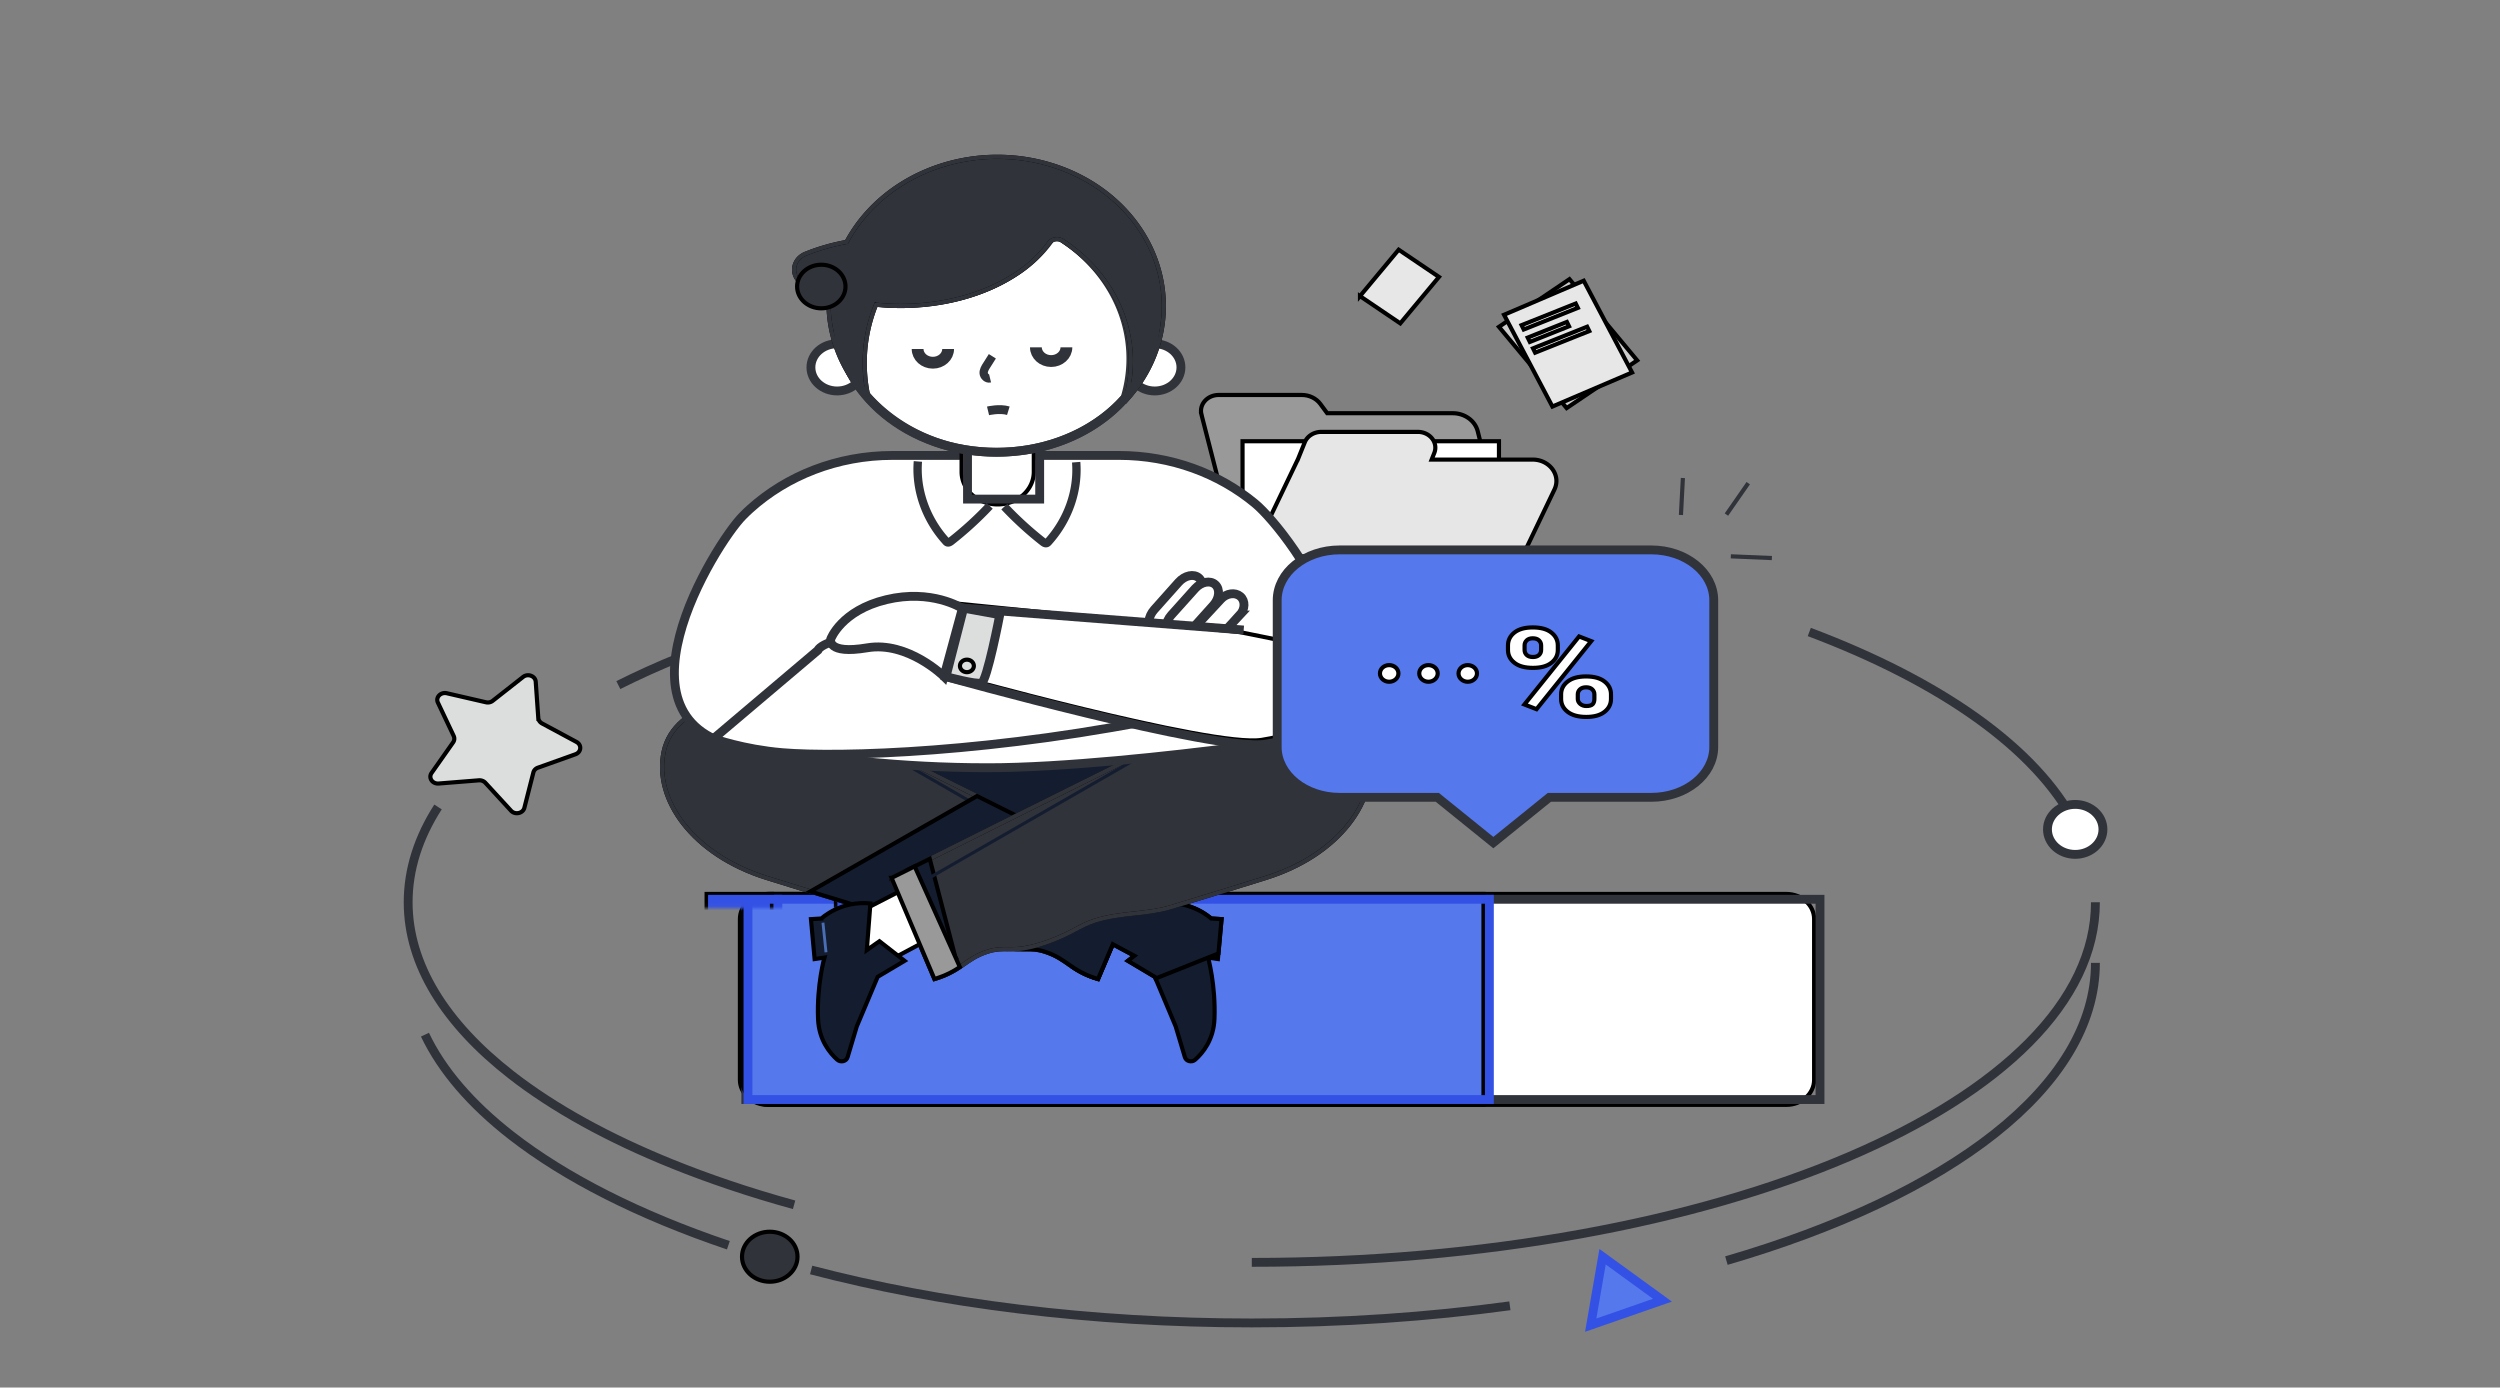 <svg width="600" height="333" xmlns="http://www.w3.org/2000/svg" fill="none">
 <rect width="100%" height="100%" fill="#808080" stroke="none"/>
 <g id="Layer_1">
  <title>Layer 1</title>
  <g stroke="null">
   <path stroke="#31333A" stroke-width="2.126" d="m302.71,146.777l-71.144,0l-4.235,16.435s64.871,18.127 76.711,16.207c11.84,-1.919 15.382,-5.338 17.047,-10.881c1.651,-5.554 0,-13.016 0,-13.016"/>
   <path stroke="null" fill="#fff" d="m184.24,265.164l244.49,0c3.676,0 6.659,-2.687 6.659,-5.998l0,-38.617c0,-3.311 -2.983,-5.998 -6.659,-5.998l-244.49,0c-3.676,0 -6.659,2.687 -6.659,5.998l0,38.617c0,3.311 2.983,5.998 6.659,5.998z" clip-rule="evenodd" fill-rule="evenodd"/>
   <path stroke="#31333A" stroke-width="2.126" d="m436.803,215.827l-257.805,0l0,48.064l257.805,0l0,-48.064z"/>
   <path stroke="null" fill="#5578EC" d="m184.758,265.164l171.281,0l0,-50.613l-171.281,0c-3.676,0 -6.659,2.687 -6.659,5.998l0,38.617c0,3.311 2.983,5.998 6.659,5.998z" clip-rule="evenodd" fill-rule="evenodd"/>
   <path stroke="#3351E5" stroke-width="2.126" d="m357.451,215.827l-177.938,0l0,48.064l177.938,0l0,-48.064z"/>
   <path stroke="null" fill="#999" d="m288.346,99.472c-0.613,-2.399 1.412,-4.679 4.129,-4.679l19.963,0c1.771,0 3.436,0.804 4.422,2.123l1.665,2.255l30.138,0c2.863,0 5.354,1.799 5.993,4.331l6.952,27.88c0.839,3.383 -2.024,6.598 -5.873,6.598l-57.52,0l-9.869,-38.509z" clip-rule="evenodd" fill-rule="evenodd"/>
   <path stroke="null" fill="#fff" d="m298.208,137.639l61.542,0l0,-31.743l-61.542,0l0,31.743z" clip-rule="evenodd" fill-rule="evenodd"/>
   <path stroke="null" fill="#E6E6E6" d="m313.152,106.137a4.215,3.797 0 0 1 3.942,-2.483l23.186,0c2.917,0 4.941,2.603 3.942,5.075l-0.626,1.572l24.225,0c4.102,0 6.872,3.779 5.247,7.174l-8.337,17.407a5.695,5.13 0 0 1 -5.234,3.095l-61.289,0l13.251,-27.676l0.013,0l1.678,-4.163z" clip-rule="evenodd" fill-rule="evenodd"/>
   <path stroke="null" fill="#31333A" d="m184.743,295.615c-3.676,0 -6.659,2.687 -6.659,5.998s2.983,5.998 6.659,5.998s6.659,-2.687 6.659,-5.998s-2.983,-5.998 -6.659,-5.998z" clip-rule="evenodd" fill-rule="evenodd"/>
   <path stroke="#31333A" d="m403.892,114.722l-0.466,8.877m21.825,10.337l-9.855,-0.42m4.182,-17.555l-5.234,7.534"/>
   <path stroke="null" fill="#DCDDDD" d="m129.19,172.293c0.04,0.54 0.373,1.032 0.879,1.32l8.297,4.463c1.305,0.708 1.145,2.447 -0.266,2.951l-8.99,3.215c-0.559,0.192 -0.972,0.636 -1.105,1.164l-2.158,8.482c-0.346,1.332 -2.237,1.74 -3.196,0.684l-6.166,-6.706a1.825,1.644 0 0 0 -1.572,-0.588l-9.629,0.768c-1.518,0.12 -2.517,-1.368 -1.705,-2.531l5.167,-7.342c0.333,-0.468 0.373,-1.032 0.146,-1.536l-3.796,-8.014c-0.599,-1.248 0.666,-2.579 2.144,-2.243l9.362,2.159c0.586,0.144 1.199,0.012 1.651,-0.348l7.285,-5.722c1.145,-0.9 2.943,-0.228 3.036,1.14l0.613,8.685z" clip-rule="evenodd" fill-rule="evenodd"/>
   <path stroke="null" fill="#CCC" d="m375.995,97.939l16.924,-11.444l-16.246,-19.494l-16.924,11.442l16.246,19.496z" clip-rule="evenodd" fill-rule="evenodd"/>
   <path stroke="null" fill="#E7E7E7" d="m372.576,97.569l19.118,-8.173l-11.604,-22.023l-19.118,8.173l11.604,22.023zm-46.178,-26.503l9.671,6.541l9.283,-11.139l-9.67,-6.539l-9.284,11.138z" clip-rule="evenodd" fill-rule="evenodd"/>
   <path stroke="null" fill="#5578EC" d="m384.619,301.613l14.37,10.437l-17.22,5.986l2.85,-16.423z" clip-rule="evenodd" fill-rule="evenodd"/>
   <path stroke="#3351E5" stroke-width="2.126" d="m398.989,312.05l-14.37,-10.437l-2.85,16.423l17.22,-5.986z"/>
   <path stroke="#31333A" stroke-width="2.126" d="m434.231,151.675c31.537,11.865 54.35,27.844 63.819,45.971m-349.652,-33.224c37.144,-18.655 92.506,-30.483 154.328,-30.483c34.613,0 67.202,3.707 95.689,10.245m-207.832,144.966c-5.447,-1.5 -10.708,-3.107 -15.768,-4.823c-4.648,-1.572 -9.123,-3.227 -13.411,-4.955c-15.395,-6.214 -28.5,-13.436 -38.742,-21.426c-15.755,-12.296 -24.705,-26.404 -24.705,-41.4c0,-7.918 2.49,-15.596 7.165,-22.877m397.778,22.874c0,47.734 -90.641,86.423 -202.472,86.423m-125.621,-4.105c-21.269,-7.186 -39.061,-16.159 -52.153,-26.38c-9.549,-7.45 -16.594,-15.584 -20.669,-24.161m260.385,65.073c-19.524,2.663 -40.34,4.115 -61.941,4.115c-38.755,0 -74.98,-4.655 -105.757,-12.716"/>
   <path stroke="#31333A" stroke-width="2.126" d="m502.901,231.082c0,29.703 -35.106,55.904 -88.564,71.463"/>
   <path stroke="null" fill="#fff" d="m498.05,193.056c-3.676,0 -6.659,2.687 -6.659,5.998s2.983,5.998 6.659,5.998s6.659,-2.687 6.659,-5.998s-2.983,-5.998 -6.659,-5.998z" clip-rule="evenodd" fill-rule="evenodd"/>
   <path stroke="#31333A" stroke-width="2.126" d="m498.05,193.056c-3.676,0 -6.659,2.687 -6.659,5.998s2.983,5.998 6.659,5.998s6.659,-2.687 6.659,-5.998s-2.983,-5.998 -6.659,-5.998z"/>
   <mask stroke="null" height="43" width="135" y="175" x="107" maskUnits="userSpaceOnUse" id="svg_108">
    <path stroke="null" fill="#fff" d="m112.467,217.669l128.61,0l0,-42.19l-128.61,0c-2.76,0 -5,2.24 -5,5l0,32.19c0,2.76 2.24,5 5,5z"/>
   </mask>
   <g stroke="null" mask="url(#svg_108)">
    <path stroke="null" fill="#5578EC" d="m340.349,227.387l15.688,0l0,-12.836l-15.688,0l0,12.836z" clip-rule="evenodd" fill-rule="evenodd"/>
    <path stroke="#3351E5" stroke-width="2.126" d="m357.452,215.827l-15.687,0l0,10.287l15.687,0l0,-10.287z"/>
    <path stroke="null" fill="#5578EC" d="m324.887,240.041l15.688,0l0,-12.836l-15.688,0l0,12.836z" clip-rule="evenodd" fill-rule="evenodd"/>
    <path stroke="#3351E5" stroke-width="2.126" d="m341.99,228.48l-15.687,0l0,10.286l15.687,0l0,-10.286z"/>
    <path stroke="null" fill="#5578EC" d="m309.424,252.695l15.688,0l0,-12.836l-15.688,0l0,12.836z" clip-rule="evenodd" fill-rule="evenodd"/>
    <path stroke="#3351E5" stroke-width="2.126" d="m326.525,241.134l-15.686,0l0,10.286l15.686,0l0,-10.286z"/>
    <path stroke="null" fill="#5578EC" d="m340.349,252.695l15.688,0l0,-12.836l-15.688,0l0,12.836z" clip-rule="evenodd" fill-rule="evenodd"/>
    <path stroke="#3351E5" stroke-width="2.126" d="m357.452,241.134l-15.687,0l0,10.286l15.687,0l0,-10.286z"/>
    <path stroke="null" fill="#5578EC" d="m293.962,265.349l15.688,0l0,-12.836l-15.688,0l0,12.836z" clip-rule="evenodd" fill-rule="evenodd"/>
    <path stroke="#3351E5" stroke-width="2.126" d="m311.063,253.788l-15.687,0l0,10.286l15.687,0l0,-10.286z"/>
    <path stroke="null" fill="#3351E5" d="m324.775,227.387l15.688,0l0,-12.836l-15.688,0l0,12.836z" clip-rule="evenodd" fill-rule="evenodd"/>
    <path stroke="#3351E5" stroke-width="2.126" d="m341.877,215.827l-15.687,0l0,10.287l15.687,0l0,-10.287z"/>
    <path stroke="null" fill="#3351E5" d="m309.312,240.041l15.688,0l0,-12.836l-15.688,0l0,12.836z" clip-rule="evenodd" fill-rule="evenodd"/>
    <path stroke="#3351E5" stroke-width="2.126" d="m326.414,228.48l-15.686,0l0,10.286l15.686,0l0,-10.286z"/>
    <path stroke="null" fill="#3351E5" d="m293.85,252.695l15.688,0l0,-12.836l-15.688,0l0,12.836z" clip-rule="evenodd" fill-rule="evenodd"/>
    <path stroke="#3351E5" stroke-width="2.126" d="m310.952,241.134l-15.687,0l0,10.286l15.687,0l0,-10.286z"/>
    <path stroke="null" fill="#3351E5" d="m278.388,265.349l15.688,0l0,-12.836l-15.688,0l0,12.836z" clip-rule="evenodd" fill-rule="evenodd"/>
    <path stroke="#3351E5" stroke-width="2.126" d="m295.489,253.788l-15.687,0l0,10.286l15.687,0l0,-10.286z"/>
    <path stroke="null" fill="#3351E5" d="m293.738,227.387l15.688,0l0,-12.836l-15.688,0l0,12.836z" clip-rule="evenodd" fill-rule="evenodd"/>
    <path stroke="#3351E5" stroke-width="2.126" d="m310.84,215.827l-15.687,0l0,10.287l15.687,0l0,-10.287z"/>
    <path stroke="null" fill="#3351E5" d="m278.275,240.041l15.688,0l0,-12.836l-15.688,0l0,12.836z" clip-rule="evenodd" fill-rule="evenodd"/>
    <path stroke="#3351E5" stroke-width="2.126" d="m295.378,228.48l-15.687,0l0,10.286l15.687,0l0,-10.286z"/>
    <path stroke="null" fill="#3351E5" d="m262.811,252.695l15.688,0l0,-12.836l-15.688,0l0,12.836z" clip-rule="evenodd" fill-rule="evenodd"/>
    <path stroke="#3351E5" stroke-width="2.126" d="m279.914,241.134l-15.686,0l0,10.286l15.686,0l0,-10.286z"/>
    <path stroke="null" fill="#3351E5" d="m247.349,265.349l15.688,0l0,-12.836l-15.688,0l0,12.836z" clip-rule="evenodd" fill-rule="evenodd"/>
    <path stroke="#3351E5" stroke-width="2.126" d="m264.452,253.788l-15.687,0l0,10.286l15.687,0l0,-10.286z"/>
    <path stroke="null" fill="#3351E5" d="m262.699,227.387l15.688,0l0,-12.836l-15.688,0l0,12.836z" clip-rule="evenodd" fill-rule="evenodd"/>
    <path stroke="#3351E5" stroke-width="2.126" d="m279.802,215.827l-15.686,0l0,10.287l15.686,0l0,-10.287z"/>
    <path stroke="null" fill="#3351E5" d="m247.237,240.041l15.688,0l0,-12.836l-15.688,0l0,12.836z" clip-rule="evenodd" fill-rule="evenodd"/>
    <path stroke="#3351E5" stroke-width="2.126" d="m264.34,228.48l-15.687,0l0,10.286l15.687,0l0,-10.286z"/>
    <path stroke="null" fill="#3351E5" d="m231.775,252.695l15.688,0l0,-12.836l-15.688,0l0,12.836z" clip-rule="evenodd" fill-rule="evenodd"/>
    <path stroke="#3351E5" stroke-width="2.126" d="m248.877,241.134l-15.687,0l0,10.286l15.687,0l0,-10.286z"/>
    <path stroke="null" fill="#3351E5" d="m216.312,265.349l15.688,0l0,-12.836l-15.688,0l0,12.836z" clip-rule="evenodd" fill-rule="evenodd"/>
    <path stroke="#3351E5" stroke-width="2.126" d="m233.413,253.788l-15.686,0l0,10.286l15.686,0l0,-10.286z"/>
    <path stroke="null" fill="#3351E5" d="m231.663,227.387l15.688,0l0,-12.836l-15.688,0l0,12.836z" clip-rule="evenodd" fill-rule="evenodd"/>
    <path stroke="#3351E5" stroke-width="2.126" d="m248.765,215.827l-15.687,0l0,10.287l15.687,0l0,-10.287z"/>
    <path stroke="null" fill="#3351E5" d="m216.2,240.041l15.688,0l0,-12.836l-15.688,0l0,12.836z" clip-rule="evenodd" fill-rule="evenodd"/>
    <path stroke="#3351E5" stroke-width="2.126" d="m233.302,228.48l-15.686,0l0,10.286l15.686,0l0,-10.286z"/>
    <path stroke="null" fill="#3351E5" d="m200.738,252.695l15.688,0l0,-12.836l-15.688,0l0,12.836z" clip-rule="evenodd" fill-rule="evenodd"/>
    <path stroke="#3351E5" stroke-width="2.126" d="m217.84,241.134l-15.687,0l0,10.286l15.687,0l0,-10.286z"/>
    <path stroke="null" fill="#3351E5" d="m185.273,265.349l15.688,0l0,-12.836l-15.688,0l0,12.836z" clip-rule="evenodd" fill-rule="evenodd"/>
    <path stroke="#3351E5" stroke-width="2.126" d="m202.377,253.788l-15.687,0l0,10.286l15.687,0l0,-10.286z"/>
    <path stroke="null" fill="#3351E5" d="m200.625,227.387l15.688,0l0,-12.836l-15.688,0l0,12.836z" clip-rule="evenodd" fill-rule="evenodd"/>
    <path stroke="#3351E5" stroke-width="2.126" d="m217.728,215.827l-15.687,0l0,10.287l15.687,0l0,-10.287z"/>
    <path stroke="null" fill="#3351E5" d="m185.163,240.041l15.688,0l0,-12.836l-15.688,0l0,12.836z" clip-rule="evenodd" fill-rule="evenodd"/>
    <path stroke="#3351E5" stroke-width="2.126" d="m202.266,228.48l-15.687,0l0,10.286l15.687,0l0,-10.286z"/>
    <path stroke="null" fill="#3351E5" d="m169.699,252.695l15.688,0l0,-12.836l-15.688,0l0,12.836z" clip-rule="evenodd" fill-rule="evenodd"/>
    <path stroke="#3351E5" stroke-width="2.126" d="m186.802,241.134l-15.686,0l0,10.286l15.686,0l0,-10.286z"/>
    <path stroke="null" fill="#3351E5" d="m308.247,265.349l15.688,0l0,-12.836l-15.688,0l0,12.836z" clip-rule="evenodd" fill-rule="evenodd"/>
    <path stroke="#3351E5" stroke-width="2.126" d="m325.351,253.788l-15.687,0l0,10.286l15.687,0l0,-10.286z"/>
    <path stroke="null" fill="#3351E5" d="m169.588,227.387l15.688,0l0,-12.836l-15.688,0l0,12.836z" clip-rule="evenodd" fill-rule="evenodd"/>
    <path stroke="#3351E5" stroke-width="2.126" d="m186.69,215.827l-15.686,0l0,10.287l15.686,0l0,-10.287z"/>
    <path stroke="null" fill="#3351E5" d="m340.349,265.165l15.688,0l0,-12.836l-15.688,0l0,12.836z" clip-rule="evenodd" fill-rule="evenodd"/>
    <path stroke="#3351E5" stroke-width="2.126" d="m357.452,253.604l-15.687,0l0,10.287l15.687,0l0,-10.287z"/>
    <path stroke="null" fill="#3351E5" d="m340.349,240.224l15.688,0l0,-12.836l-15.688,0l0,12.836z" clip-rule="evenodd" fill-rule="evenodd"/>
    <path stroke="#3351E5" stroke-width="2.126" d="m357.452,228.663l-15.687,0l0,10.287l15.687,0l0,-10.287z"/>
    <path stroke="null" fill="#3351E5" d="m324.887,252.695l15.688,0l0,-12.836l-15.688,0l0,12.836z" clip-rule="evenodd" fill-rule="evenodd"/>
    <path stroke="#3351E5" stroke-width="2.126" d="m341.99,241.134l-15.687,0l0,10.286l15.687,0l0,-10.286z"/>
   </g>
   <path stroke="null" fill="#141D30" d="m313.279,168.633l-69.386,39.289l-69.373,-39.289l69.373,-12.56l69.386,12.56z" clip-rule="evenodd" fill-rule="evenodd"/>
   <path stroke="null" fill="#fff" d="m280.458,233.78l-16.594,-8.889l5.98,-12.021l13.105,6.73l-2.49,14.18z" clip-rule="evenodd" fill-rule="evenodd"/>
   <path stroke="null" fill="#141D30" d="m284.384,253.752l-2.211,-7.39l-5.008,-11.925l-6.459,-3.839l6.033,-4.703l3.023,2.135l-0.852,-11.205c7.165,-0.732 11.746,3.611 11.746,3.611l2.517,0.156l-0.879,9.573l-2.357,-0.348s1.851,6.586 1.532,14.72c-0.2,5.015 -2.783,8.17 -4.635,9.801c-0.799,0.708 -2.158,0.384 -2.45,-0.588z" clip-rule="evenodd" fill-rule="evenodd"/>
   <path stroke="null" fill="#31333A" d="m224.982,220.942c-6.366,-1.991 -12.292,-1.416 -18.179,-3.215c-9.948,-3.035 -18.499,-5.662 -22.84,-7.03c-17.646,-5.53 -27.168,-18.751 -24.678,-30.351c2.49,-11.601 20.15,-16.339 36.904,-8.242c16.741,8.098 77.63,38.593 77.63,38.593l-10.295,24.269c-6.646,-2.015 -7.325,-4.775 -12.652,-6.526c-1.976,-0.655 -3.325,-0.641 -4.85,-0.625c-1.857,0.019 -3.971,0.041 -7.788,-1.138c-6.965,-2.135 -9.229,-4.475 -13.251,-5.734z" clip-rule="evenodd" fill-rule="evenodd"/>
   <path stroke="#31333A" d="m206.803,217.727c5.886,1.799 11.813,1.224 18.179,3.215c4.022,1.26 6.286,3.599 13.251,5.734c6.952,2.147 8.257,0.312 12.639,1.763c5.327,1.752 6.006,4.511 12.652,6.526l10.295,-24.269s-60.889,-30.495 -77.63,-38.593c-16.754,-8.098 -34.413,-3.359 -36.904,8.242c-2.49,11.601 7.032,24.821 24.678,30.351c4.342,1.368 12.892,3.995 22.84,7.03z"/>
   <path stroke="null" fill="#141D30" d="m264.668,206.118c1.971,0.984 3.689,1.847 5.087,2.543l-11.214,20.946l6.126,-23.489z" clip-rule="evenodd" fill-rule="evenodd"/>
   <path stroke="#141D30" stroke-width="0.763" d="m206.092,176.956l63.659,36.601"/>
   <path stroke="#496EB5" stroke-width="0.688" d="m289.552,228.546l0.732,-7.102"/>
   <path stroke="null" fill="#496EB5" d="m268.278,207.924l5.54,2.771l-10.295,24.269c-2.85,-0.864 -4.608,-1.871 -6.1,-2.867l10.854,-24.173z" clip-rule="evenodd" fill-rule="evenodd"/>
   <path stroke="null" fill="#141D30" d="m263.523,234.967c-6.646,-2.015 -7.325,-4.775 -12.652,-6.526c-1.976,-0.655 -3.327,-0.641 -4.852,-0.625c-1.855,0.018 -3.97,0.04 -7.787,-1.138c-6.965,-2.135 -9.229,-4.487 -13.251,-5.734c-6.353,-1.991 -12.279,-1.416 -18.179,-3.215c-4.475,-1.368 -8.67,-2.651 -12.319,-3.779l40.007,-22.901c19.91,9.921 39.328,19.65 39.328,19.65l-1.465,3.455l6.606,3.395l-0.053,-0.72c7.178,-0.732 11.76,3.611 11.76,3.611l2.504,0.156l-0.746,8.242l-2.477,0.984l-0.013,0l-12.599,5.027l-0.173,-0.408l-6.459,-3.839l1.558,-1.212l-5.194,-2.783l-3.543,8.362z" clip-rule="evenodd" fill-rule="evenodd"/>
   <path stroke="null" fill="#31333A" d="m213.977,210.697s60.889,-30.495 77.63,-38.593c16.754,-8.098 34.413,-3.359 36.904,8.242c2.49,11.601 -7.032,24.821 -24.678,30.351c-4.342,1.368 -12.892,3.995 -22.84,7.03c-5.886,1.799 -11.813,1.224 -18.179,3.215c-4.009,1.26 -6.286,3.599 -13.238,5.734c-3.824,1.179 -5.942,1.158 -7.8,1.138c-1.525,-0.016 -2.875,-0.03 -4.852,0.625c-5.314,1.752 -6.006,4.511 -12.652,6.526l-10.295,-24.269z" clip-rule="evenodd" fill-rule="evenodd"/>
   <path stroke="#31333A" d="m291.607,172.104c-16.741,8.098 -77.63,38.593 -77.63,38.593l10.295,24.269c6.646,-2.015 7.338,-4.775 12.652,-6.526c4.382,-1.452 5.687,0.384 12.652,-1.763c6.952,-2.135 9.229,-4.475 13.238,-5.734c6.366,-1.991 12.292,-1.416 18.179,-3.215c9.948,-3.035 18.499,-5.662 22.84,-7.03c17.646,-5.53 27.168,-18.751 24.678,-30.351c-2.49,-11.601 -20.15,-16.339 -36.904,-8.242z"/>
   <path stroke="null" fill="#141D30" d="m229.26,229.607l-11.214,-20.946c1.398,-0.696 3.116,-1.56 5.087,-2.543l6.126,23.489z" clip-rule="evenodd" fill-rule="evenodd"/>
   <path stroke="#141D30" stroke-width="0.763" d="m218.046,213.557l63.659,-36.601"/>
   <path stroke="null" fill="#fff" d="m223.931,224.89l-16.594,8.889l-2.49,-14.18l13.105,-6.73l5.98,12.021z" clip-rule="evenodd" fill-rule="evenodd"/>
   <path stroke="null" fill="#141D30" d="m197.136,220.437s4.581,-4.343 11.76,-3.611l-0.866,11.205l3.036,-2.135l6.033,4.703l-6.459,3.839l-5.021,11.925l-2.211,7.39c-0.293,0.972 -1.638,1.296 -2.45,0.588c-1.838,-1.632 -4.422,-4.787 -4.621,-9.801c-0.333,-8.134 1.532,-14.72 1.532,-14.72l-2.357,0.348l-0.879,-9.573l2.504,-0.156z" clip-rule="evenodd" fill-rule="evenodd"/>
   <path stroke="#496EB5" stroke-width="0.688" d="m197.51,221.444l0.732,7.102"/>
   <path stroke="null" fill="#999" d="m213.977,210.695l5.54,-2.771l10.854,24.173c-1.492,0.996 -3.25,2.003 -6.1,2.867l-10.295,-24.269z" clip-rule="evenodd" fill-rule="evenodd"/>
   <path stroke="null" fill="#fff" d="m297.33,179.29c-15.995,2.075 -42.324,4.967 -60.25,4.967c-21.202,0 -38.063,-2.279 -56.561,-4.487c-36.997,-4.451 -8.657,-49.546 -2.264,-55.94c0.573,-0.588 1.172,-1.164 1.798,-1.728c8.776,-7.894 20.856,-12.8 34.174,-12.8l54.31,0c12.559,0 24.025,4.367 32.655,11.517c8.483,6.994 42.444,52.485 -3.862,58.471z" clip-rule="evenodd" fill-rule="evenodd"/>
   <path stroke="#31333A" stroke-width="2.126" d="m237.08,184.257c17.926,0 44.255,-2.891 60.25,-4.967c46.306,-5.986 12.346,-51.477 3.862,-58.471c-8.63,-7.15 -20.097,-11.517 -32.655,-11.517l-54.31,0c-13.318,0 -25.397,4.907 -34.174,12.8c-0.626,0.564 -1.225,1.14 -1.798,1.728c-6.393,6.394 -34.733,51.489 2.264,55.94c18.499,2.207 35.359,4.487 56.561,4.487z"/>
   <path stroke="null" fill="#fff" d="m239.442,121.058a8.659,7.8 0 0 0 8.67,-7.798l0,-12.74a8.659,7.8 0 0 0 -8.67,-7.798a8.657,7.798 0 0 0 -8.657,7.798l0,12.74a8.657,7.798 0 0 0 8.657,7.798z" clip-rule="evenodd" fill-rule="evenodd"/>
   <path stroke="#31333A" stroke-width="2.126" d="m249.524,93.996l-17.321,0l0,25.788l17.321,0l0,-25.788z"/>
   <path stroke="#31333A" stroke-width="2" d="m237.526,121.401a87.285,78.625 0 0 1 -9.283,8.482c-0.24,0.18 -0.546,0.384 -0.852,0.288c-0.146,-0.048 -0.266,-0.168 -0.36,-0.288c-4.808,-5.302 -7.272,-12.296 -6.739,-19.134m20.756,10.83a87.232,78.577 0 0 0 9.283,8.482c0.24,0.18 0.546,0.384 0.852,0.288c0.16,-0.048 0.266,-0.168 0.373,-0.276c4.808,-5.314 7.258,-12.308 6.726,-19.146"/>
   <path stroke="null" fill="#fff" d="m277.14,82.508c-3.476,0 -6.286,2.531 -6.286,5.662s2.81,5.662 6.286,5.662s6.286,-2.531 6.286,-5.662s-2.81,-5.662 -6.286,-5.662z" clip-rule="evenodd" fill-rule="evenodd"/>
   <path stroke="#31333A" stroke-width="2.126" d="m277.14,82.508c-3.476,0 -6.286,2.531 -6.286,5.662s2.81,5.662 6.286,5.662s6.286,-2.531 6.286,-5.662s-2.81,-5.662 -6.286,-5.662z"/>
   <path stroke="null" fill="#fff" d="m200.907,82.508c-3.476,0 -6.286,2.531 -6.286,5.662s2.81,5.662 6.286,5.662s6.286,-2.531 6.286,-5.662s-2.81,-5.662 -6.286,-5.662z" clip-rule="evenodd" fill-rule="evenodd"/>
   <path stroke="#31333A" stroke-width="2.126" d="m200.907,82.508c-3.476,0 -6.286,2.531 -6.286,5.662s2.81,5.662 6.286,5.662s6.286,-2.531 6.286,-5.662s-2.81,-5.662 -6.286,-5.662z"/>
   <path stroke="null" fill="#fff" d="m252.294,56.976c0.013,-0.024 0.027,-0.036 0.04,-0.072c0.4,-0.516 1.199,-0.648 1.785,-0.288a39.603,35.674 0 0 1 15.888,38.893c-6.912,7.894 -18.152,13.028 -30.831,13.028a41.501,37.384 0 0 1 -11.227,-1.392a0.25,0.226 0 0 0 -0.107,-0.024a39.97,36.004 0 0 1 -21.029,-13.484c-0.067,-0.084 -0.133,-0.18 -0.2,-0.264c-3.503,-4.763 -5.514,-10.353 -5.514,-16.327c0,-2.063 0.24,-4.091 0.706,-6.046c4.648,1.212 9.482,1.823 14.33,1.811c10.508,0 20.057,-2.759 27.129,-7.258c3.649,-2.255 6.712,-5.183 9.03,-8.578z" clip-rule="evenodd" fill-rule="evenodd"/>
   <path stroke="#31333A" stroke-width="2.126" d="m252.334,56.904c-0.013,0.036 -0.027,0.048 -0.04,0.072a31.593,28.458 0 0 1 -9.03,8.578c-7.072,4.499 -16.621,7.258 -27.129,7.258c-4.848,0.012 -9.682,-0.6 -14.33,-1.811c-0.466,1.955 -0.706,3.983 -0.706,6.046c0,5.974 2.011,11.565 5.514,16.327c0.067,0.084 0.133,0.18 0.2,0.264c5.087,6.37 12.439,11.181 21.029,13.484c0.04,0 0.08,0.012 0.107,0.024a41.501,37.384 0 0 0 11.227,1.392c12.679,0 23.919,-5.135 30.831,-13.028a39.603,35.674 0 0 0 -15.888,-38.893a1.292,1.164 0 0 0 -1.785,0.288z"/>
   <path stroke="null" fill="#31333A" d="m210.255,73.136a45.144,40.665 0 0 0 -2.717,14c0,3.023 0.36,6.034 1.079,8.973a39.43,35.518 0 0 1 -9.775,-23.453c0,-0.636 0.027,-1.26 0.053,-1.895a41.152,37.069 0 0 1 -5.926,-2.387c-0.879,-0.444 -1.585,-1.14 -1.998,-1.979c-1.025,-2.123 0.053,-4.595 2.411,-5.518c3.143,-1.26 6.419,-2.195 9.789,-2.807c9.229,-17.179 31.683,-24.953 51.314,-17.767a39.727,35.786 0 0 1 24.838,33.134a39.394,35.486 0 0 1 -9.429,23.081a39.619,35.689 0 0 0 -14.903,-38.713c-0.027,-0.024 -0.067,-0.048 -0.107,-0.072c-1.052,-0.6 -2.437,-0.336 -3.103,0.612a31.91,28.744 0 0 1 -8.523,7.834c-7.072,4.499 -16.621,7.258 -27.115,7.258c-1.971,0 -3.929,-0.108 -5.886,-0.3z" clip-rule="evenodd" fill-rule="evenodd"/>
   <path stroke="#31333A" d="m207.538,87.136c-0.013,-4.775 0.906,-9.513 2.717,-14c1.958,0.192 3.915,0.3 5.886,0.3c10.494,0 20.043,-2.759 27.115,-7.258a31.91,28.744 0 0 0 8.523,-7.834c0.666,-0.948 2.051,-1.212 3.103,-0.612c0.04,0.024 0.08,0.048 0.107,0.072a39.619,35.689 0 0 1 14.903,38.713a39.394,35.486 0 0 0 9.429,-23.081a39.727,35.786 0 0 0 -24.838,-33.134c-19.631,-7.186 -42.085,0.588 -51.314,17.767c-3.369,0.612 -6.646,1.548 -9.789,2.807a4.656,4.194 0 0 0 -2.411,5.518c0.413,0.84 1.119,1.536 1.998,1.979a41.152,37.069 0 0 0 5.926,2.387c-0.027,0.636 -0.053,1.26 -0.053,1.895c-0.013,8.626 3.463,16.963 9.775,23.453c-0.719,-2.939 -1.079,-5.95 -1.079,-8.973z"/>
   <path stroke="#31333A" stroke-width="2.126" d="m239.176,45.554c-21.029,0 -38.076,14.096 -38.076,31.491c0,17.383 17.047,31.491 38.076,31.491c21.016,0 38.063,-14.108 38.063,-31.491c0,-17.395 -17.047,-31.491 -38.063,-31.491z"/>
   <path stroke="#31333A" stroke-width="2" d="m238.164,85.51l-1.332,2.111c-0.4,0.612 -0.799,1.26 -0.746,1.967c0.053,0.696 0.786,1.404 1.532,1.224"/>
   <path stroke="#31333A" stroke-width="2.835" d="m227.552,83.753c0,1.823 -1.638,3.299 -3.662,3.299s-3.662,-1.476 -3.662,-3.299m35.711,-0.399c0,1.823 -1.638,3.299 -3.662,3.299s-3.662,-1.476 -3.662,-3.299"/>
   <path stroke="#31333A" stroke-width="2.126" d="m237.129,98.611s2.797,-0.672 4.874,-0.036"/>
   <path stroke="null" fill="#fff" d="m171.247,177.27s7.112,2.579 16.501,3.371c13.651,1.14 51.247,0.132 95.263,-9.129c6.472,-1.368 -6.406,-18.427 -10.494,-19.35c0,0 -35.705,0.06 -53.018,-0.072c-21.988,-0.156 -23.213,3.983 -23.213,3.983l-25.038,21.198z" clip-rule="evenodd" fill-rule="evenodd"/>
   <path stroke="#31333A" stroke-width="2.126" d="m171.247,177.27s7.112,2.579 16.501,3.371c13.651,1.14 51.247,0.132 95.263,-9.129c6.472,-1.368 -6.406,-18.427 -10.494,-19.35c0,0 -35.705,0.06 -53.018,-0.072c-21.988,-0.156 -23.213,3.983 -23.213,3.983l-25.038,21.198z"/>
   <path stroke="null" fill="#fff" d="m287.76,138.718c1.199,1.104 0.972,3.359 -0.519,5.039l-5.86,6.562c-1.332,1.5 -3.236,2.027 -4.475,1.32c-0.146,-0.072 -0.293,-0.18 -0.413,-0.288c-1.212,-1.104 -0.972,-3.359 0.519,-5.039l5.847,-6.562c1.505,-1.68 3.689,-2.135 4.901,-1.032z" clip-rule="evenodd" fill-rule="evenodd"/>
   <path stroke="#31333A" stroke-width="2.126" d="m287.24,143.757c1.492,-1.68 1.718,-3.935 0.519,-5.039c-1.212,-1.104 -3.396,-0.648 -4.901,1.032l-5.847,6.562c-1.492,1.68 -1.731,3.935 -0.519,5.039c0.12,0.108 0.266,0.216 0.413,0.288c1.239,0.708 3.143,0.18 4.475,-1.32l5.86,-6.562z"/>
   <path stroke="null" fill="#fff" d="m291.662,140.3c1.212,1.092 1.012,3.299 -0.439,4.931l-5.727,6.37c-1.305,1.452 -3.183,1.955 -4.435,1.26c-0.146,-0.084 -0.28,-0.18 -0.4,-0.3c-1.212,-1.092 -1.012,-3.311 0.439,-4.931l5.727,-6.382c1.465,-1.62 3.636,-2.051 4.834,-0.948z" clip-rule="evenodd" fill-rule="evenodd"/>
   <path stroke="#31333A" stroke-width="2.126" d="m291.222,145.231c1.452,-1.632 1.651,-3.839 0.439,-4.931c-1.199,-1.104 -3.369,-0.672 -4.834,0.948l-5.727,6.382c-1.452,1.62 -1.651,3.839 -0.439,4.931c0.12,0.12 0.253,0.216 0.4,0.3c1.252,0.696 3.13,0.192 4.435,-1.26l5.727,-6.37z"/>
   <path stroke="null" fill="#fff" d="m297.676,143.13c1.239,1.068 1.172,3.071 -0.133,4.475l-5.141,5.53c-1.172,1.26 -2.943,1.62 -4.195,0.924c-0.146,-0.084 -0.28,-0.18 -0.413,-0.3c-1.239,-1.056 -1.185,-3.059 0.133,-4.463l5.127,-5.53c1.318,-1.404 3.383,-1.692 4.621,-0.636z" clip-rule="evenodd" fill-rule="evenodd"/>
   <path stroke="#31333A" stroke-width="2.126" d="m297.543,147.605c1.305,-1.404 1.372,-3.407 0.133,-4.475c-1.239,-1.056 -3.303,-0.768 -4.621,0.636l-5.127,5.53c-1.318,1.404 -1.372,3.407 -0.133,4.463c0.133,0.12 0.266,0.216 0.413,0.3c1.252,0.696 3.023,0.336 4.195,-0.924l5.141,-5.53z"/>
   <path stroke="null" fill="#fff" d="m230.34,144.929l-4.235,16.423s64.871,18.139 76.711,16.219c11.84,-1.919 15.395,-5.338 17.047,-10.881c1.665,-5.554 0.946,-10.281 0.946,-10.281l-23.24,-4.703l-67.229,-6.778z" clip-rule="evenodd" fill-rule="evenodd"/>
   <path stroke="#31333A" stroke-width="2.126" d="m298.485,151.206l-67.215,-5.254l-4.235,16.435s64.871,18.127 76.711,16.207c11.84,-1.919 15.395,-5.338 17.047,-10.881c1.665,-5.542 0,-13.016 0,-13.016"/>
   <path stroke="null" fill="#fff" d="m208.125,155.475c-9.775,1.656 -8.75,-2.099 -8.75,-2.099s2.49,-6.838 13.331,-9.453c10.841,-2.615 18.072,1.991 18.072,1.991l0,0.828l-4.235,15.608s-8.657,-8.53 -18.419,-6.874z" clip-rule="evenodd" fill-rule="evenodd"/>
   <path stroke="#31333A" stroke-width="2.126" d="m199.376,153.375s-1.025,3.755 8.75,2.099c9.762,-1.656 18.419,6.874 18.419,6.874l4.235,-15.608l0,-0.828s-7.232,-4.607 -18.072,-1.991c-10.841,2.615 -13.331,9.453 -13.331,9.453z"/>
   <path stroke="null" fill="#31333A" d="m197.112,63.536c-3.21,0 -5.807,2.339 -5.807,5.23s2.597,5.23 5.807,5.23s5.807,-2.339 5.807,-5.23s-2.597,-5.23 -5.807,-5.23z" clip-rule="evenodd" fill-rule="evenodd"/>
   <path stroke="null" fill="#DCDDDD" d="m227.034,162.387l4.235,-16.435l8.683,1.584s-3.076,15.979 -4.395,16.387c-1.318,0.42 -8.523,-1.536 -8.523,-1.536z" clip-rule="evenodd" fill-rule="evenodd"/>
   <path stroke="#31333A" stroke-width="2.126" d="m231.269,145.952l-4.235,16.435s7.205,1.955 8.523,1.536c1.318,-0.408 4.395,-16.387 4.395,-16.387l-8.683,-1.584z"/>
   <path stroke="null" fill="#DCDDDD" d="m232.1,158.32a1.665,1.5 0 1 0 0,2.999a1.665,1.5 0 0 0 0,-2.999z" clip-rule="evenodd" fill-rule="evenodd"/>
   <path stroke="null" fill="#5578EC" d="m321.51,191.36c-8.27,0 -14.983,-5.41 -14.983,-12.093l0,-35.198c0,-6.682 6.712,-12.093 14.983,-12.093l74.807,0c8.27,0 14.983,5.41 14.983,12.093l0,35.198c0,6.682 -6.712,12.093 -14.983,12.093l-24.465,0l-13.451,10.869l-13.451,-10.869l-23.439,0z" clip-rule="evenodd" fill-rule="evenodd"/>
   <path stroke="#31333A" stroke-width="2.126" d="m306.527,179.268c0,6.682 6.712,12.093 14.983,12.093l23.439,0l13.451,10.869l13.451,-10.869l24.465,0c8.27,0 14.983,-5.41 14.983,-12.093l0,-35.198c0,-6.682 -6.712,-12.093 -14.983,-12.093l-74.807,0c-8.27,0 -14.983,5.41 -14.983,12.093l0,35.198z"/>
   <path stroke="null" fill="#fff" d="m365.695,79.078l12.989,-5.189l-0.513,-1.042l-12.99,5.19l0.514,1.041zm1.47,2.986l9.398,-3.755l-0.513,-1.041l-9.398,3.755l0.513,1.041zm1.269,2.58l12.99,-5.19l-0.513,-1.041l-12.99,5.189l0.513,1.042zm-0.566,65.939c-1.904,0 -3.369,0.408 -4.408,1.224c-1.025,0.816 -1.545,1.847 -1.545,3.095l0,1.104c0,1.236 0.519,2.255 1.558,3.071c1.039,0.816 2.517,1.212 4.435,1.212c1.904,0 3.383,-0.396 4.408,-1.212c1.039,-0.804 1.558,-1.823 1.558,-3.071l0,-1.104c0,-1.248 -0.519,-2.279 -1.558,-3.095c-1.025,-0.816 -2.517,-1.224 -4.448,-1.224zm14.017,3.293l-2.903,-1.128l-13.118,16.327l2.903,1.128l13.118,-16.327zm-15.465,3.324c0.333,0.324 0.839,0.48 1.492,0.48c0.626,0 1.105,-0.156 1.452,-0.48c0.333,-0.324 0.506,-0.72 0.506,-1.2l0,-1.104c0,-0.48 -0.173,-0.876 -0.519,-1.212c-0.346,-0.324 -0.839,-0.492 -1.478,-0.492c-0.626,0 -1.119,0.168 -1.452,0.492c-0.346,0.336 -0.519,0.732 -0.519,1.212l0,1.104c0,0.48 0.173,0.876 0.519,1.2zm20.218,9.451c0,-1.248 -0.519,-2.279 -1.545,-3.083c-1.025,-0.816 -2.504,-1.224 -4.435,-1.224c-1.904,0 -3.383,0.408 -4.422,1.224c-1.052,0.816 -1.572,1.847 -1.572,3.083l0,1.104c0,1.236 0.519,2.267 1.572,3.083c1.052,0.816 2.544,1.224 4.461,1.224c1.904,0 3.369,-0.408 4.395,-1.224c1.025,-0.804 1.545,-1.835 1.545,-3.083l0,-1.104zm-7.969,1.099c0,0.456 0.2,0.852 0.586,1.188c0.4,0.336 0.879,0.504 1.438,0.504c0.772,0 1.279,-0.144 1.558,-0.444c0.266,-0.3 0.4,-0.708 0.4,-1.248l0,-1.104c0,-0.468 -0.173,-0.864 -0.519,-1.2c-0.346,-0.324 -0.839,-0.492 -1.465,-0.492c-0.639,0 -1.132,0.168 -1.478,0.492c-0.346,0.336 -0.519,0.732 -0.519,1.2l0,1.104zm-45.271,-8.124c-1.225,0 -2.211,0.888 -2.211,1.991c0,1.104 0.986,2.003 2.211,2.003c1.225,0 2.224,-0.9 2.224,-2.003c0,-1.104 -0.999,-1.991 -2.224,-1.991zm9.429,0c-1.225,0 -2.211,0.888 -2.211,1.991c0,1.104 0.986,2.003 2.211,2.003c1.225,0 2.224,-0.9 2.224,-2.003c0,-1.104 -0.999,-1.991 -2.224,-1.991zm9.428,0c-1.225,0 -2.211,0.888 -2.211,1.991c0,1.104 0.986,2.003 2.211,2.003c1.225,0 2.224,-0.9 2.224,-2.003c0,-1.104 -0.999,-1.991 -2.224,-1.991z" clip-rule="evenodd" fill-rule="evenodd"/>
  </g>
 </g>

</svg>